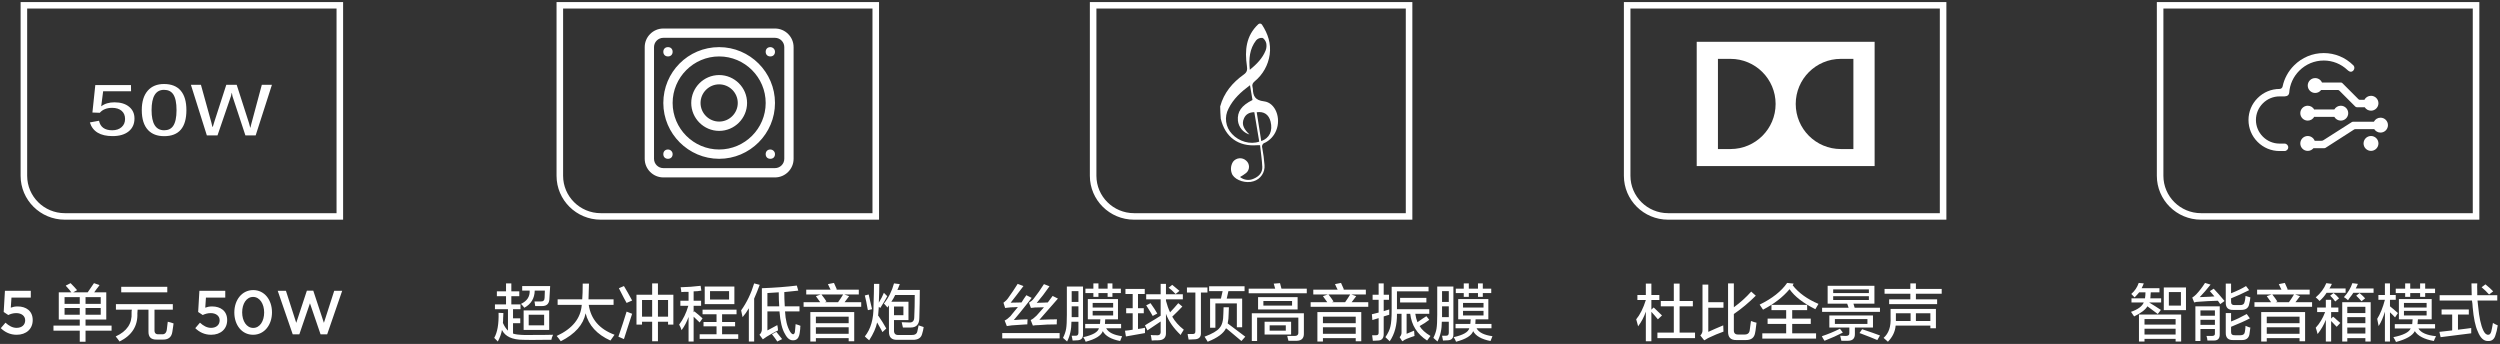 <svg 
 xmlns="http://www.w3.org/2000/svg"
 xmlns:xlink="http://www.w3.org/1999/xlink"
 width="567px" height="78px">
<rect width="100%" height="100%" fill="#333333" stroke="none"/>
<path fill-rule="evenodd"  fill="rgb(255, 255, 255)"
 d="M499.193,49.823 C493.658,49.823 489.172,45.369 489.172,39.874 L489.172,0.464 L562.313,0.464 L562.313,49.823 L499.193,49.823 ZM560.826,1.940 L490.659,1.940 L490.659,39.875 C490.659,44.546 494.487,48.347 499.193,48.347 L560.826,48.347 L560.826,1.940 ZM517.004,20.174 C517.338,20.174 517.628,19.937 517.696,19.610 C518.071,17.817 518.962,16.169 520.292,14.839 C522.098,13.033 524.489,12.036 527.027,12.036 C529.563,12.036 531.957,13.033 533.763,14.839 C533.780,14.856 533.796,14.876 533.813,14.899 C534.283,15.521 533.641,16.503 532.915,16.227 C532.662,16.129 532.429,15.902 532.412,15.885 C530.947,14.494 529.040,13.728 527.024,13.728 C524.938,13.728 522.969,14.545 521.480,16.034 C520.120,17.395 519.317,19.161 519.192,21.052 C519.165,21.477 518.793,21.828 518.364,21.828 C518.290,21.849 518.209,21.862 518.128,21.862 L516.997,21.862 C515.576,21.862 514.235,22.423 513.219,23.435 C512.203,24.448 511.646,25.793 511.646,27.214 C511.646,28.635 512.206,29.976 513.219,30.992 C514.232,32.008 515.576,32.566 516.997,32.566 L518.128,32.566 C518.594,32.566 518.972,32.944 518.972,33.410 C518.972,33.876 518.594,34.254 518.128,34.254 L516.997,34.254 C515.123,34.254 513.358,33.521 512.024,32.188 C510.690,30.854 509.958,29.088 509.958,27.214 C509.958,25.340 510.690,23.574 512.031,22.241 C513.364,20.906 515.130,20.174 517.004,20.174 ZM523.395,23.979 C524.029,23.979 524.583,24.330 524.870,24.850 C524.938,24.833 525.009,24.823 525.079,24.823 L529.428,24.823 C529.722,24.320 530.265,23.979 530.890,23.979 C531.821,23.979 532.578,24.736 532.578,25.668 C532.578,26.599 531.821,27.356 530.890,27.356 C530.265,27.356 529.718,27.015 529.428,26.511 L525.079,26.511 C525.005,26.511 524.938,26.502 524.870,26.485 C524.583,27.004 524.029,27.356 523.395,27.356 C522.463,27.356 521.707,26.599 521.707,25.668 C521.707,24.736 522.463,23.979 523.395,23.979 ZM523.395,30.847 C524.110,30.847 524.725,31.296 524.968,31.928 L526.474,31.928 C526.761,31.928 526.865,31.860 527.004,31.762 C527.010,31.755 527.017,31.752 527.024,31.749 L533.425,27.670 C533.452,27.653 533.601,27.602 533.655,27.602 L538.405,27.602 C538.685,27.062 539.252,26.690 539.904,26.690 C540.836,26.690 541.592,27.447 541.589,28.382 C541.589,29.314 540.832,30.071 539.900,30.071 C539.303,30.071 538.780,29.760 538.479,29.294 L534.154,29.294 C534.070,29.294 533.989,29.321 533.918,29.365 L527.406,33.548 C527.348,33.585 527.176,33.616 527.152,33.616 L524.691,33.616 C524.381,33.987 523.915,34.224 523.395,34.224 C522.463,34.224 521.707,33.467 521.707,32.535 C521.707,31.603 522.463,30.847 523.395,30.847 ZM537.743,30.844 C538.675,30.844 539.431,31.600 539.431,32.532 C539.431,33.464 538.675,34.220 537.743,34.220 C536.811,34.220 536.055,33.464 536.055,32.532 C536.055,31.600 536.811,30.844 537.743,30.844 ZM537.743,25.104 C537.145,25.104 536.622,24.793 536.322,24.327 L534.536,24.327 C534.472,24.327 534.242,24.232 534.195,24.185 L530.549,20.538 C530.468,20.458 530.353,20.410 530.238,20.410 L526.433,20.410 C526.126,20.819 525.636,21.085 525.083,21.085 C524.151,21.085 523.395,20.329 523.395,19.397 C523.395,18.465 524.151,17.709 525.083,17.709 C525.775,17.709 526.369,18.124 526.629,18.722 L530.954,18.722 C531.082,18.722 531.193,18.779 531.268,18.870 L534.904,22.510 C534.985,22.591 535.100,22.639 535.214,22.639 L536.244,22.639 C536.524,22.098 537.092,21.727 537.743,21.727 C538.675,21.727 539.431,22.483 539.431,23.415 C539.431,24.347 538.675,25.104 537.743,25.104 Z"/>
<path fill-rule="evenodd"  fill="rgb(255, 255, 255)"
 d="M562.061,69.633 C562.280,72.003 562.663,73.771 563.210,74.938 C563.538,75.631 563.921,75.958 564.358,75.922 C564.649,75.922 564.868,75.686 565.014,75.211 C565.124,74.774 565.251,74.118 565.397,73.243 C565.761,73.461 566.126,73.644 566.491,73.790 C566.345,74.738 566.181,75.449 565.999,75.922 C565.743,76.907 565.178,77.380 564.303,77.344 C563.319,77.380 562.535,76.651 561.952,75.157 C561.405,73.990 561.022,72.168 560.803,69.688 C560.803,69.506 560.785,69.250 560.749,68.922 C560.712,68.558 560.675,68.303 560.639,68.157 L553.311,68.157 L553.311,66.954 L560.585,66.954 C560.548,66.042 560.530,65.149 560.530,64.274 L561.842,64.274 C561.806,64.675 561.806,65.277 561.842,66.078 C561.842,66.480 561.842,66.771 561.842,66.954 L566.382,66.954 L566.382,68.157 L561.897,68.157 C561.970,68.704 562.024,69.196 562.061,69.633 ZM562.827,65.149 L563.702,64.493 C564.468,65.113 565.050,65.641 565.452,66.078 L564.522,66.790 C564.011,66.207 563.446,65.660 562.827,65.149 ZM556.155,71.329 L553.749,71.329 L553.749,70.180 L559.928,70.180 L559.928,71.329 L557.468,71.329 L557.468,74.774 C557.868,74.738 558.470,74.665 559.272,74.555 C559.819,74.482 560.220,74.428 560.475,74.391 C560.475,74.719 560.475,75.121 560.475,75.594 C558.178,75.886 555.863,76.177 553.530,76.469 L553.257,75.266 C553.803,75.193 554.769,75.084 556.155,74.938 L556.155,71.329 ZM552.491,76.250 C552.272,76.651 552.108,77.016 551.999,77.344 C549.811,76.943 548.370,76.196 547.678,75.102 C547.167,76.122 545.746,76.943 543.413,77.563 C543.230,77.161 543.030,76.797 542.811,76.469 C545.035,76.032 546.347,75.375 546.749,74.500 L543.139,74.500 L543.139,73.516 L547.077,73.516 C547.113,73.407 547.132,73.224 547.132,72.969 C547.167,72.750 547.186,72.569 547.186,72.422 L544.069,72.422 L544.069,67.829 L551.507,67.829 L551.507,72.422 L548.389,72.422 C548.389,72.532 548.370,72.715 548.335,72.969 C548.335,73.224 548.316,73.407 548.280,73.516 L552.272,73.516 L552.272,74.500 L548.499,74.500 C549.046,75.449 550.376,76.032 552.491,76.250 ZM550.358,68.704 L545.217,68.704 L545.217,69.743 L550.358,69.743 L550.358,68.704 ZM550.358,71.547 L550.358,70.508 L545.217,70.508 L545.217,71.547 L550.358,71.547 ZM550.030,67.337 L548.882,67.337 L548.882,66.461 L546.639,66.461 L546.639,67.337 L545.491,67.337 L545.491,66.461 L543.358,66.461 L543.358,65.477 L545.491,65.477 L545.491,64.274 L546.639,64.274 L546.639,65.477 L548.882,65.477 L548.882,64.274 L550.030,64.274 L550.030,65.477 L552.272,65.477 L552.272,66.461 L550.030,66.461 L550.030,67.337 ZM543.358,67.992 L542.046,67.992 L542.046,69.469 C542.519,69.834 543.121,70.344 543.850,71.001 L543.194,71.985 C542.829,71.584 542.446,71.201 542.046,70.836 L542.046,77.454 L540.897,77.454 L540.897,70.672 C540.532,71.949 540.058,73.043 539.475,73.953 L539.147,72.313 C539.839,71.219 540.423,69.779 540.897,67.992 L539.421,67.992 L539.421,66.899 L540.897,66.899 L540.897,64.274 L542.046,64.274 L542.046,66.899 L543.358,66.899 L543.358,67.992 ZM532.858,67.610 C532.712,67.829 532.603,67.992 532.530,68.102 C532.421,68.029 532.274,67.902 532.092,67.719 C531.874,67.574 531.710,67.464 531.600,67.391 C532.511,66.407 533.149,65.350 533.514,64.219 L534.772,64.383 C534.626,64.748 534.462,65.094 534.280,65.422 L538.327,65.422 L538.327,66.407 L533.733,66.407 C533.587,66.662 533.296,67.063 532.858,67.610 ZM526.077,68.266 C525.821,67.975 525.530,67.701 525.202,67.446 C526.296,66.535 527.097,65.459 527.608,64.219 L528.866,64.383 C528.720,64.748 528.538,65.094 528.319,65.422 L531.983,65.422 L531.983,66.407 L527.663,66.407 C527.261,67.063 526.733,67.683 526.077,68.266 ZM511.311,68.539 L515.085,68.539 C514.757,68.066 514.428,67.610 514.100,67.172 L515.194,66.790 L511.913,66.790 L511.913,65.696 L517.436,65.696 C517.363,65.586 517.272,65.404 517.163,65.149 C517.017,64.821 516.907,64.584 516.835,64.438 L518.202,64.165 C518.238,64.274 518.311,64.438 518.421,64.657 C518.603,65.058 518.749,65.387 518.858,65.641 L518.639,65.696 L523.835,65.696 L523.835,66.790 L520.553,66.790 L521.647,67.172 C521.319,67.610 520.972,68.066 520.608,68.539 L524.381,68.539 L524.381,69.579 L511.311,69.579 L511.311,68.539 ZM516.124,68.539 L519.132,68.539 C519.569,67.920 519.952,67.337 520.280,66.790 L515.358,66.790 C515.796,67.337 516.178,67.865 516.506,68.375 L516.124,68.539 ZM510.163,75.868 C509.980,76.742 509.378,77.161 508.358,77.125 L506.499,77.125 C505.331,77.161 504.767,76.596 504.803,75.430 L504.803,71.001 L506.007,71.001 L506.007,72.915 C507.136,72.477 508.321,71.912 509.561,71.219 L510.272,72.203 C509.324,72.715 507.902,73.352 506.007,74.118 L506.007,75.211 C505.970,75.794 506.261,76.068 506.882,76.032 L508.139,76.032 C508.722,76.032 509.050,75.794 509.124,75.321 C509.196,74.993 509.251,74.519 509.288,73.899 C509.470,73.972 509.743,74.082 510.108,74.227 C510.253,74.264 510.345,74.282 510.381,74.282 C510.345,74.610 510.290,75.012 510.217,75.485 C510.181,75.667 510.163,75.794 510.163,75.868 ZM506.882,69.196 L508.085,69.196 C508.667,69.196 508.995,68.959 509.069,68.485 C509.178,68.157 509.251,67.701 509.288,67.117 C509.433,67.154 509.616,67.209 509.835,67.282 C510.089,67.355 510.272,67.410 510.381,67.446 C510.345,67.920 510.253,68.430 510.108,68.977 C509.962,69.852 509.360,70.289 508.303,70.289 L506.499,70.289 C505.331,70.326 504.767,69.761 504.803,68.594 L504.803,64.328 L506.007,64.328 L506.007,66.516 C507.392,65.969 508.522,65.422 509.397,64.875 L510.108,65.805 C508.577,66.571 507.210,67.191 506.007,67.664 L506.007,68.375 C505.970,68.959 506.261,69.232 506.882,69.196 ZM503.217,68.485 C503.108,68.375 503.035,68.285 502.999,68.211 C501.467,68.248 500.046,68.321 498.733,68.430 C498.331,68.430 497.967,68.485 497.639,68.594 L497.202,67.500 C497.530,67.282 497.821,67.045 498.077,66.790 C498.806,66.024 499.480,65.149 500.100,64.165 L501.358,64.547 C500.556,65.568 499.735,66.516 498.897,67.391 C499.407,67.355 500.282,67.318 501.522,67.282 C501.303,67.282 501.540,67.264 502.233,67.227 L501.194,66.024 L502.069,65.477 C502.798,66.243 503.618,67.172 504.530,68.266 L503.546,68.977 C503.472,68.867 503.363,68.704 503.217,68.485 ZM490.749,65.203 L495.780,65.203 L495.780,70.344 L490.749,70.344 L490.749,65.203 ZM491.897,69.305 L494.632,69.305 L494.632,66.243 L491.897,66.243 L491.897,69.305 ZM490.092,70.289 L489.382,71.219 C489.235,71.110 489.017,70.946 488.725,70.727 C487.996,70.180 487.431,69.761 487.030,69.469 C486.592,70.235 485.589,71.001 484.022,71.766 C483.803,71.438 483.566,71.092 483.311,70.727 C484.878,70.180 485.845,69.469 486.210,68.594 L483.421,68.594 L483.421,67.664 L486.483,67.664 C486.556,67.227 486.592,66.771 486.592,66.297 L485.171,66.297 C484.878,66.662 484.532,67.045 484.131,67.446 C484.058,67.373 483.931,67.246 483.749,67.063 C483.603,66.881 483.475,66.754 483.366,66.680 C484.167,65.988 484.733,65.149 485.061,64.165 L486.210,64.274 C486.063,64.675 485.899,65.040 485.717,65.368 L489.764,65.368 L489.764,66.297 L487.796,66.297 C487.796,66.480 487.777,66.699 487.741,66.954 C487.741,67.282 487.722,67.519 487.686,67.664 L490.147,67.664 L490.147,68.594 L487.413,68.594 C488.324,69.141 489.217,69.707 490.092,70.289 ZM494.686,77.454 L493.428,77.454 L493.428,76.852 L486.374,76.852 L486.374,77.454 L485.116,77.454 L485.116,71.329 L494.686,71.329 L494.686,77.454 ZM493.428,72.368 L486.374,72.368 L486.374,73.625 L493.428,73.625 L493.428,72.368 ZM493.428,74.555 L486.374,74.555 L486.374,75.868 L493.428,75.868 L493.428,74.555 ZM503.436,75.758 C503.472,76.742 503.035,77.235 502.124,77.235 C501.686,77.235 501.194,77.235 500.647,77.235 C500.610,76.833 500.538,76.487 500.428,76.196 C500.866,76.196 501.267,76.196 501.632,76.196 C502.142,76.196 502.378,76.013 502.342,75.649 L502.342,74.610 L499.061,74.610 L499.061,77.344 L497.913,77.344 L497.913,69.469 L503.436,69.469 L503.436,75.758 ZM502.342,70.399 L499.061,70.399 L499.061,71.602 L502.342,71.602 L502.342,70.399 ZM502.342,72.532 L499.061,72.532 L499.061,73.680 L502.342,73.680 L502.342,72.532 ZM522.796,77.399 L521.538,77.399 L521.538,76.688 L514.100,76.688 L514.100,77.454 L512.842,77.454 L512.842,70.782 L522.796,70.782 L522.796,77.399 ZM521.538,71.821 L514.100,71.821 L514.100,73.297 L521.538,73.297 L521.538,71.821 ZM521.538,74.227 L514.100,74.227 L514.100,75.703 L521.538,75.703 L521.538,74.227 ZM528.483,67.063 L529.249,66.461 C529.686,66.790 530.105,67.191 530.506,67.664 L529.631,68.375 C529.267,67.865 528.884,67.428 528.483,67.063 ZM525.530,70.782 L525.530,69.743 L527.499,69.743 L527.499,67.992 L528.702,67.992 L528.702,69.743 L530.342,69.743 L530.342,70.782 L528.702,70.782 L528.702,72.258 L529.139,71.821 C529.358,71.967 529.631,72.203 529.960,72.532 C530.324,72.824 530.597,73.061 530.780,73.243 L529.960,74.118 C529.667,73.790 529.249,73.352 528.702,72.805 L528.702,77.454 L527.499,77.454 L527.499,72.532 C527.061,73.662 526.441,74.738 525.639,75.758 C525.639,75.722 525.621,75.667 525.585,75.594 C525.439,75.012 525.311,74.592 525.202,74.336 C526.113,73.352 526.824,72.168 527.335,70.782 L525.530,70.782 ZM534.389,67.063 L535.155,66.461 L535.210,66.516 C535.720,66.954 536.120,67.337 536.413,67.664 L535.592,68.321 C535.446,68.176 535.245,67.957 534.991,67.664 C534.735,67.410 534.535,67.209 534.389,67.063 ZM537.671,77.454 L536.467,77.454 L536.467,76.688 L532.366,76.688 L532.366,77.454 L531.218,77.454 L531.218,68.539 L537.671,68.539 L537.671,77.454 ZM536.467,69.579 L532.366,69.579 L532.366,71.001 L536.467,71.001 L536.467,69.579 ZM536.467,71.930 L532.366,71.930 L532.366,73.297 L536.467,73.297 L536.467,71.930 ZM536.467,74.282 L532.366,74.282 L532.366,75.649 L536.467,75.649 L536.467,74.282 Z"/>
<path fill-rule="evenodd"  fill="rgb(255, 255, 255)"
 d="M378.319,49.823 C372.785,49.823 368.298,45.369 368.298,39.874 L368.298,0.464 L441.439,0.464 L441.439,49.823 L378.319,49.823 ZM439.953,1.940 L369.785,1.940 L369.785,39.875 C369.785,44.546 373.613,48.347 378.319,48.347 L439.953,48.347 L439.953,1.940 ZM425.165,37.671 L384.814,37.671 L384.814,9.482 L425.165,9.482 L425.165,37.671 ZM392.484,13.351 L389.629,13.351 L389.629,33.803 L392.484,33.803 C398.130,33.803 402.708,29.224 402.708,23.576 C402.708,17.929 398.130,13.351 392.484,13.351 ZM420.349,13.351 L417.495,13.351 C411.848,13.351 407.270,17.929 407.270,23.576 C407.270,29.224 411.848,33.803 417.495,33.803 L420.349,33.803 L420.349,13.351 Z"/>
<path fill-rule="evenodd"  fill="rgb(255, 255, 255)"
 d="M434.526,66.625 L434.526,67.883 L439.339,67.883 L439.339,68.977 L428.456,68.977 L428.456,67.883 L433.268,67.883 L433.268,66.625 L427.417,66.625 L427.417,65.532 L433.268,65.532 L433.268,64.274 L434.526,64.274 L434.526,65.532 L440.378,65.532 L440.378,66.625 L434.526,66.625 ZM428.784,71.985 L428.784,70.071 L439.065,70.071 L439.065,74.446 L437.807,74.446 L437.807,73.844 L429.932,73.844 C429.823,75.193 429.239,76.415 428.182,77.508 C428.073,77.435 427.909,77.289 427.690,77.071 C427.471,76.888 427.307,76.742 427.198,76.633 C428.364,75.613 428.893,74.063 428.784,71.985 ZM434.526,72.805 L437.807,72.805 L437.807,71.055 L434.526,71.055 L434.526,72.805 ZM429.987,71.985 C429.987,72.313 429.987,72.586 429.987,72.805 L433.323,72.805 L433.323,71.055 L429.987,71.055 L429.987,71.985 ZM422.057,75.649 C421.911,75.613 421.802,75.576 421.729,75.540 L422.331,74.665 C422.914,74.847 423.716,75.121 424.737,75.485 C425.429,75.740 425.976,75.940 426.378,76.086 L425.776,77.125 C424.937,76.761 423.698,76.268 422.057,75.649 ZM413.253,69.797 L419.268,69.797 C419.159,69.506 419.049,69.196 418.940,68.867 L414.510,68.867 L414.510,64.821 L425.120,64.821 L425.120,68.867 L420.362,68.867 C420.471,69.160 420.562,69.469 420.635,69.797 L426.378,69.797 L426.378,70.727 L413.253,70.727 L413.253,69.797 ZM423.862,65.641 L415.768,65.641 L415.768,66.461 L423.862,66.461 L423.862,65.641 ZM423.862,68.047 L423.862,67.172 L415.768,67.172 L415.768,68.047 L423.862,68.047 ZM417.956,75.430 C416.753,76.049 415.367,76.669 413.799,77.289 C413.726,77.143 413.599,76.943 413.417,76.688 C413.343,76.505 413.271,76.360 413.198,76.250 C414.546,75.813 415.914,75.248 417.299,74.555 L417.956,75.430 ZM411.721,70.126 C408.950,68.740 406.999,67.227 405.870,65.586 C404.374,67.373 402.370,68.922 399.854,70.235 C399.562,69.761 399.307,69.379 399.089,69.086 C401.932,67.701 404.010,66.061 405.323,64.165 L406.799,64.328 L406.581,64.711 C407.966,66.461 409.917,67.865 412.432,68.922 L411.721,70.126 ZM394.276,75.868 L395.698,75.868 C396.390,75.868 396.773,75.521 396.846,74.828 C396.882,74.574 396.937,74.154 397.010,73.571 C397.046,73.243 397.083,72.988 397.120,72.805 C397.593,72.988 398.013,73.115 398.378,73.188 C398.341,73.625 398.268,74.209 398.159,74.938 C398.122,75.193 398.085,75.394 398.049,75.540 C397.867,76.596 397.175,77.125 395.971,77.125 L393.839,77.125 C392.526,77.161 391.888,76.505 391.924,75.157 L391.924,64.274 L393.237,64.274 L393.237,69.688 C394.695,68.631 396.007,67.446 397.175,66.133 L398.214,67.063 C396.646,68.631 394.987,70.016 393.237,71.219 L393.237,74.828 C393.200,75.558 393.546,75.903 394.276,75.868 ZM390.831,73.790 C390.831,74.300 390.849,74.774 390.885,75.211 C389.755,75.613 388.661,76.068 387.604,76.579 C387.421,76.651 387.167,76.797 386.839,77.016 C386.692,77.089 386.583,77.143 386.510,77.180 L385.635,76.086 C385.999,75.722 386.163,75.285 386.128,74.774 L386.128,64.547 L387.440,64.547 L387.440,68.539 L390.885,68.539 L390.885,69.797 L387.440,69.797 L387.440,75.266 C388.388,74.828 389.518,74.336 390.831,73.790 ZM375.901,75.430 L379.620,75.430 L379.620,69.469 L376.667,69.469 L376.667,68.266 L379.620,68.266 L379.620,64.328 L380.932,64.328 L380.932,68.266 L383.940,68.266 L383.940,69.469 L380.932,69.469 L380.932,75.430 L384.432,75.430 L384.432,76.688 L375.901,76.688 L375.901,75.430 ZM374.534,70.235 L375.026,69.743 C375.062,69.779 375.117,69.816 375.190,69.852 C375.919,70.545 376.503,71.110 376.940,71.547 L376.010,72.422 C375.536,71.840 375.044,71.274 374.534,70.727 L374.534,77.399 L373.276,77.399 L373.276,70.672 C372.874,71.876 372.292,72.988 371.526,74.008 C371.489,73.863 371.417,73.590 371.307,73.188 C371.198,72.824 371.124,72.569 371.089,72.422 C371.964,71.365 372.692,69.907 373.276,68.047 L371.362,68.047 L371.362,66.899 L373.276,66.899 L373.276,64.328 L374.534,64.328 L374.534,66.899 L376.339,66.899 L376.339,68.047 L374.534,68.047 L374.534,70.235 ZM405.104,73.461 L400.893,73.461 L400.893,72.258 L405.104,72.258 L405.104,70.344 L401.768,70.344 L401.768,69.141 L409.862,69.141 L409.862,70.344 L406.471,70.344 L406.471,72.258 L410.682,72.258 L410.682,73.461 L406.471,73.461 L406.471,75.594 L411.885,75.594 L411.885,76.797 L399.690,76.797 L399.690,75.594 L405.104,75.594 L405.104,73.461 ZM419.432,75.485 L419.432,74.282 L414.893,74.282 L414.893,71.547 L424.792,71.547 L424.792,74.282 L420.690,74.282 L420.690,75.649 C420.726,76.742 420.198,77.289 419.104,77.289 C418.739,77.289 418.247,77.289 417.628,77.289 L417.354,76.141 C417.755,76.177 418.174,76.196 418.612,76.196 C419.195,76.196 419.468,75.958 419.432,75.485 ZM423.534,73.461 L423.534,72.368 L416.151,72.368 L416.151,73.461 L423.534,73.461 Z"/>
<path fill-rule="evenodd"  fill="rgb(255, 255, 255)"
 d="M257.201,49.823 C251.666,49.823 247.180,45.369 247.180,39.874 L247.180,0.464 L320.321,0.464 L320.321,49.823 L257.201,49.823 ZM318.834,1.940 L248.667,1.940 L248.667,39.875 C248.667,44.546 252.495,48.347 257.201,48.347 L318.834,48.347 L318.834,1.940 ZM282.798,14.955 C282.282,11.443 282.587,8.116 285.380,5.493 C285.499,5.380 285.663,5.327 285.826,5.347 C285.989,5.367 286.135,5.458 286.224,5.597 C287.575,7.680 288.307,9.890 287.966,12.387 C287.631,14.757 286.420,16.917 284.572,18.439 C284.123,18.825 283.916,19.185 284.073,19.746 C284.113,19.868 284.137,19.995 284.145,20.123 C284.190,21.793 284.657,22.746 286.686,22.984 C289.286,23.289 290.593,26.832 289.439,29.598 C288.958,30.803 288.052,31.791 286.893,32.373 C286.650,32.439 286.447,32.602 286.331,32.825 C286.215,33.048 286.197,33.309 286.282,33.545 C286.526,34.834 286.696,36.135 286.794,37.443 C286.938,39.103 285.895,40.636 284.298,41.111 C282.628,41.646 280.369,40.972 279.534,39.684 C279.024,38.735 279.071,37.584 279.655,36.680 C280.001,36.228 280.522,35.943 281.089,35.896 C281.656,35.849 282.216,36.044 282.632,36.432 C283.042,36.780 283.278,37.291 283.278,37.829 C283.278,38.367 283.042,38.877 282.632,39.225 C282.193,39.571 281.726,39.879 281.236,40.146 C282.104,40.853 283.299,41.004 284.316,40.536 C285.488,40.047 286.350,39.190 286.287,37.842 C286.211,36.221 285.959,34.609 285.780,32.934 L285.124,32.934 C280.863,33.293 277.850,31.093 276.867,26.913 C276.867,26.863 276.813,26.253 276.782,25.565 C276.755,25.054 276.737,24.506 276.737,24.142 C277.577,21.026 279.543,18.722 282.098,16.895 C282.861,16.351 282.924,15.803 282.798,14.955 ZM287.046,11.443 C287.251,10.911 287.297,10.331 287.180,9.773 C287.068,9.324 286.673,8.691 286.282,8.592 C285.756,8.546 285.240,8.752 284.890,9.149 C283.395,11.075 283.207,13.316 283.458,15.831 L283.454,15.835 C285.052,14.528 286.336,13.212 287.046,11.443 ZM286.053,32.000 C287.939,31.332 288.689,29.674 288.168,27.582 C287.773,25.983 286.673,25.215 285.025,25.458 L286.053,32.000 ZM279.431,30.393 C280.975,32.090 283.602,32.845 285.595,32.117 L284.477,25.440 C283.350,25.471 282.565,25.889 282.143,26.827 C281.456,28.327 282.264,29.427 283.382,30.505 C281.957,30.085 280.924,28.852 280.760,27.375 C280.580,25.332 281.550,23.940 284.064,22.683 L283.503,19.324 C281.451,20.842 279.709,22.436 278.641,24.614 C277.617,26.506 277.937,28.844 279.431,30.393 Z"/>
<path fill-rule="evenodd"  fill="rgb(255, 255, 255)"
 d="M338.487,76.250 C338.304,76.651 338.159,77.016 338.049,77.344 C336.007,76.943 334.695,76.196 334.112,75.102 C333.747,76.122 332.453,76.924 330.229,77.508 C330.120,77.180 329.937,76.833 329.682,76.469 C331.833,75.995 333.018,75.321 333.237,74.446 L330.120,74.446 L330.120,73.461 L333.456,73.461 C333.492,73.352 333.510,73.188 333.510,72.969 C333.546,72.715 333.565,72.532 333.565,72.422 L330.721,72.422 L330.721,67.829 L337.557,67.829 L337.557,72.422 L334.659,72.422 C334.659,72.787 334.640,73.133 334.604,73.461 L338.268,73.461 L338.268,74.446 L334.878,74.446 C335.388,75.394 336.591,75.995 338.487,76.250 ZM336.464,68.704 L331.815,68.704 L331.815,69.743 L336.464,69.743 L336.464,68.704 ZM336.464,71.547 L336.464,70.508 L331.815,70.508 L331.815,71.547 L336.464,71.547 ZM336.300,67.337 L335.206,67.337 L335.206,66.461 L333.128,66.461 L333.128,67.337 L331.979,67.337 L331.979,66.461 L330.175,66.461 L330.175,65.477 L331.979,65.477 L331.979,64.274 L333.128,64.274 L333.128,65.477 L335.206,65.477 L335.206,64.274 L336.300,64.274 L336.300,65.477 L338.214,65.477 L338.214,66.461 L336.300,66.461 L336.300,67.337 ZM328.370,77.180 C328.042,77.216 327.677,77.235 327.276,77.235 C327.239,77.089 327.185,76.815 327.112,76.415 C327.075,76.305 327.057,76.214 327.057,76.141 C327.312,76.141 327.604,76.141 327.932,76.141 C328.370,76.177 328.588,75.940 328.588,75.430 L328.588,72.969 L327.003,72.969 C327.003,74.683 326.674,76.177 326.018,77.454 C325.581,77.089 325.271,76.815 325.089,76.633 C325.453,75.903 325.690,75.211 325.799,74.555 C325.909,73.899 325.964,72.842 325.964,71.383 L325.964,64.985 L329.628,64.985 L329.628,75.758 C329.664,76.669 329.245,77.143 328.370,77.180 ZM328.588,66.024 L327.057,66.024 L327.057,68.485 L328.588,68.485 L328.588,66.024 ZM328.588,69.469 L327.057,69.469 L327.057,71.602 L327.057,71.930 L328.588,71.930 L328.588,69.469 ZM323.503,67.555 L323.503,68.594 L317.542,68.594 L317.542,67.555 L323.503,67.555 ZM323.667,77.235 C321.406,75.776 320.130,73.754 319.839,71.164 L319.018,71.164 L319.018,75.703 C319.528,75.485 320.093,75.248 320.714,74.993 C320.714,75.139 320.732,75.339 320.768,75.594 C320.768,75.886 320.786,76.086 320.823,76.196 C320.349,76.341 319.747,76.560 319.018,76.852 C318.909,76.888 318.835,76.924 318.799,76.962 C318.653,76.997 318.471,77.107 318.253,77.289 C318.143,77.325 318.070,77.362 318.034,77.399 L317.432,76.469 C317.760,76.141 317.906,75.740 317.870,75.266 L317.870,71.164 L316.831,71.164 C316.867,73.680 316.320,75.758 315.190,77.399 C314.753,76.962 314.424,76.651 314.206,76.469 C314.825,75.558 315.208,74.738 315.354,74.008 C315.536,73.279 315.628,72.039 315.628,70.289 L315.628,65.040 L323.995,65.040 L323.995,66.078 L316.831,66.078 L316.831,70.126 L324.159,70.126 L324.159,71.164 L320.987,71.164 C321.096,71.894 321.260,72.532 321.479,73.078 C321.734,72.897 322.099,72.641 322.573,72.313 C323.010,72.022 323.320,71.821 323.503,71.711 L324.159,72.532 C323.503,73.043 322.773,73.516 321.971,73.953 C322.445,74.756 323.265,75.504 324.432,76.196 C324.140,76.560 323.885,76.907 323.667,77.235 ZM313.823,75.649 C313.859,76.706 313.403,77.235 312.456,77.235 C312.128,77.271 311.763,77.289 311.362,77.289 C311.362,77.180 311.343,77.034 311.307,76.852 C311.271,76.524 311.234,76.250 311.198,76.032 C311.489,76.032 311.763,76.032 312.018,76.032 C312.492,76.068 312.710,75.849 312.674,75.375 L312.674,72.149 L311.253,72.586 L311.143,71.274 C311.288,71.238 311.507,71.183 311.799,71.110 C312.163,71.001 312.456,70.928 312.674,70.891 L312.674,67.992 L311.307,67.992 L311.307,66.844 L312.674,66.844 L312.674,64.274 L313.823,64.274 L313.823,66.844 L315.026,66.844 L315.026,67.992 L313.823,67.992 L313.823,70.563 L315.081,70.180 C315.081,70.582 315.081,70.982 315.081,71.383 L313.823,71.766 L313.823,75.649 ZM297.253,68.539 L301.026,68.539 C300.698,68.066 300.370,67.610 300.042,67.172 L301.135,66.790 L297.854,66.790 L297.854,65.696 L303.378,65.696 C303.304,65.586 303.214,65.404 303.104,65.149 C302.958,64.821 302.849,64.584 302.776,64.438 L304.143,64.165 C304.179,64.274 304.253,64.438 304.362,64.657 C304.544,65.058 304.690,65.387 304.800,65.641 L304.581,65.696 L309.776,65.696 L309.776,66.790 L306.495,66.790 L307.589,67.172 C307.260,67.610 306.913,68.066 306.549,68.539 L310.323,68.539 L310.323,69.579 L297.253,69.579 L297.253,68.539 ZM302.065,68.539 L305.073,68.539 C305.510,67.920 305.893,67.337 306.221,66.790 L301.299,66.790 C301.737,67.337 302.120,67.865 302.448,68.375 L302.065,68.539 ZM283.198,65.477 L289.214,65.477 L288.885,64.328 L290.307,64.219 L290.635,65.477 L296.378,65.477 L296.378,66.516 L283.198,66.516 L283.198,65.477 ZM278.495,74.774 C278.312,74.629 278.167,74.519 278.057,74.446 C277.510,75.613 276.124,76.633 273.901,77.508 C273.864,77.435 273.755,77.253 273.573,76.962 C273.390,76.669 273.263,76.469 273.190,76.360 C274.940,75.703 276.070,75.047 276.581,74.391 C277.164,73.771 277.456,72.696 277.456,71.164 L277.510,69.688 L278.714,69.688 L278.659,71.110 C278.659,71.949 278.585,72.696 278.440,73.352 C279.971,74.482 281.302,75.485 282.432,76.360 L281.557,77.344 C280.974,76.833 279.953,75.977 278.495,74.774 ZM278.221,67.719 L281.721,67.719 L281.721,74.227 L280.518,74.227 L280.518,68.813 L275.651,68.813 L275.651,74.336 L274.448,74.336 L274.448,67.719 L276.909,67.719 L277.292,66.024 L274.229,66.024 L274.229,64.930 L282.268,64.930 L282.268,66.024 L278.604,66.024 L278.221,67.719 ZM272.370,75.375 C272.442,76.432 271.932,76.962 270.839,76.962 C270.437,76.997 270.018,77.016 269.581,77.016 C269.544,76.870 269.489,76.596 269.417,76.196 C269.380,75.977 269.362,75.831 269.362,75.758 C269.763,75.758 270.109,75.758 270.401,75.758 C270.911,75.794 271.148,75.558 271.112,75.047 L271.112,66.352 L269.198,66.352 L269.198,65.203 L273.846,65.203 L273.846,66.352 L272.370,66.352 L272.370,75.375 ZM261.432,71.656 C261.177,71.183 260.757,70.490 260.174,69.579 C260.065,69.433 259.992,69.324 259.956,69.250 L260.940,68.758 C261.596,69.670 262.106,70.454 262.471,71.110 L261.432,71.656 ZM268.214,75.211 C267.995,75.540 267.849,75.794 267.776,75.977 C266.135,74.410 265.023,72.805 264.440,71.164 L264.440,75.375 C264.513,76.579 263.911,77.180 262.635,77.180 C262.526,77.180 262.325,77.180 262.034,77.180 C261.669,77.216 261.396,77.235 261.214,77.235 C261.177,77.089 261.140,76.852 261.104,76.524 C261.031,76.268 260.995,76.086 260.995,75.977 C261.214,76.013 261.651,76.032 262.307,76.032 C262.999,76.104 263.310,75.776 263.237,75.047 L263.237,72.915 L260.229,74.938 L259.682,73.790 C259.828,73.717 260.028,73.590 260.284,73.407 C261.596,72.641 262.581,72.039 263.237,71.602 L263.237,67.883 L259.956,67.883 L259.956,66.735 L263.237,66.735 L263.237,64.383 L264.440,64.383 L264.440,66.735 L268.268,66.735 L268.268,67.883 L264.440,67.883 L264.440,68.211 C264.695,69.196 265.005,70.071 265.370,70.836 C266.062,70.107 266.682,69.414 267.229,68.758 L268.159,69.524 C267.466,70.253 266.700,71.019 265.862,71.821 C266.482,72.915 267.357,73.899 268.487,74.774 C268.414,74.883 268.323,75.029 268.214,75.211 ZM265.042,65.258 L265.862,64.602 C266.409,65.076 266.956,65.532 267.503,65.969 L266.628,66.680 C266.007,66.024 265.479,65.550 265.042,65.258 ZM258.096,69.907 L259.409,69.907 L259.409,71.055 L258.096,71.055 L258.096,74.610 C258.278,74.574 258.534,74.537 258.862,74.500 C259.226,74.428 259.499,74.373 259.682,74.336 C259.682,74.701 259.682,75.102 259.682,75.540 C258.479,75.758 257.039,76.013 255.362,76.305 L255.143,74.993 C255.179,74.993 255.234,74.993 255.307,74.993 C255.745,74.957 256.273,74.883 256.893,74.774 L256.893,71.055 L255.417,71.055 L255.417,69.907 L256.893,69.907 L256.893,66.680 L255.253,66.680 L255.253,65.532 L259.628,65.532 L259.628,66.680 L258.096,66.680 L258.096,69.907 ZM254.049,77.344 C252.007,76.943 250.695,76.196 250.112,75.102 C249.747,76.122 248.453,76.924 246.229,77.508 C246.120,77.180 245.937,76.833 245.682,76.469 C247.833,75.995 249.018,75.321 249.237,74.446 L246.120,74.446 L246.120,73.461 L249.456,73.461 C249.492,73.352 249.510,73.188 249.510,72.969 C249.546,72.715 249.565,72.532 249.565,72.422 L246.721,72.422 L246.721,67.829 L253.557,67.829 L253.557,72.422 L250.659,72.422 C250.659,72.787 250.640,73.133 250.604,73.461 L254.268,73.461 L254.268,74.446 L250.878,74.446 C251.388,75.394 252.591,75.995 254.487,76.250 C254.304,76.651 254.159,77.016 254.049,77.344 ZM252.464,68.704 L247.815,68.704 L247.815,69.743 L252.464,69.743 L252.464,68.704 ZM252.464,71.547 L252.464,70.508 L247.815,70.508 L247.815,71.547 L252.464,71.547 ZM252.300,67.337 L251.206,67.337 L251.206,66.461 L249.128,66.461 L249.128,67.337 L247.979,67.337 L247.979,66.461 L246.174,66.461 L246.174,65.477 L247.979,65.477 L247.979,64.274 L249.128,64.274 L249.128,65.477 L251.206,65.477 L251.206,64.274 L252.300,64.274 L252.300,65.477 L254.214,65.477 L254.214,66.461 L252.300,66.461 L252.300,67.337 ZM244.370,77.180 C244.042,77.216 243.677,77.235 243.276,77.235 C243.239,77.089 243.185,76.815 243.112,76.415 C243.075,76.305 243.057,76.214 243.057,76.141 C243.312,76.141 243.604,76.141 243.932,76.141 C244.370,76.177 244.589,75.940 244.589,75.430 L244.589,72.969 L243.003,72.969 C243.003,74.683 242.674,76.177 242.018,77.454 C241.581,77.089 241.271,76.815 241.089,76.633 C241.453,75.903 241.690,75.211 241.799,74.555 C241.909,73.899 241.964,72.842 241.964,71.383 L241.964,64.985 L245.628,64.985 L245.628,75.758 C245.663,76.669 245.245,77.143 244.370,77.180 ZM244.589,66.024 L243.057,66.024 L243.057,68.485 L244.589,68.485 L244.589,66.024 ZM244.589,69.469 L243.057,69.469 L243.057,71.602 L243.057,71.930 L244.589,71.930 L244.589,69.469 ZM227.307,75.540 L240.323,75.540 L240.323,76.742 L227.307,76.742 L227.307,75.540 ZM239.721,72.422 C239.685,72.678 239.667,73.061 239.667,73.571 C238.135,73.571 236.768,73.625 235.565,73.735 C235.091,73.735 234.653,73.771 234.253,73.844 L233.760,72.586 C234.161,72.404 234.599,72.076 235.073,71.602 C235.255,71.383 235.546,71.055 235.948,70.618 C236.312,70.217 236.585,69.907 236.768,69.688 L234.635,69.743 C234.526,69.743 234.398,69.761 234.253,69.797 C234.070,69.797 233.924,69.816 233.815,69.852 L233.378,68.649 C233.815,68.394 234.161,68.102 234.417,67.774 C235.255,66.717 236.039,65.605 236.768,64.438 L238.026,64.930 C237.042,66.352 236.075,67.610 235.128,68.704 C235.382,68.668 235.802,68.649 236.385,68.649 C236.932,68.613 237.351,68.594 237.643,68.594 C238.044,68.084 238.409,67.592 238.737,67.117 L239.940,67.719 C238.554,69.324 237.151,70.928 235.729,72.532 C237.370,72.459 238.700,72.422 239.721,72.422 ZM229.932,72.586 C230.260,72.550 230.807,72.514 231.573,72.477 C232.265,72.441 232.757,72.422 233.049,72.422 C233.013,72.715 232.995,73.097 232.995,73.571 C232.958,73.571 232.885,73.571 232.776,73.571 C231.499,73.644 230.406,73.717 229.495,73.790 C228.911,73.863 228.528,73.918 228.346,73.953 L227.854,72.696 C228.255,72.514 228.692,72.186 229.167,71.711 C229.276,71.602 229.421,71.420 229.604,71.164 C229.823,70.910 230.242,70.399 230.862,69.633 C230.643,69.633 230.315,69.652 229.878,69.688 C229.403,69.688 229.075,69.707 228.893,69.743 C228.784,69.743 228.620,69.761 228.401,69.797 C228.292,69.797 228.146,69.816 227.964,69.852 L227.581,68.649 C227.617,68.613 227.690,68.558 227.799,68.485 C228.128,68.230 228.382,67.975 228.565,67.719 C229.403,66.553 230.151,65.441 230.807,64.383 L232.120,64.875 C230.917,66.480 229.950,67.738 229.221,68.649 L231.682,68.594 C232.010,68.047 232.374,67.500 232.776,66.954 L233.979,67.555 C233.833,67.774 233.596,68.084 233.268,68.485 C231.773,70.381 230.661,71.748 229.932,72.586 ZM294.299,67.391 L294.299,70.180 L285.331,70.180 L285.331,67.391 L294.299,67.391 ZM286.534,69.305 L293.042,69.305 L293.042,68.266 L286.534,68.266 L286.534,69.305 ZM295.721,75.594 C295.757,76.688 295.229,77.253 294.135,77.289 C293.515,77.289 292.878,77.289 292.221,77.289 C292.185,77.180 292.130,76.979 292.057,76.688 C292.021,76.469 291.984,76.305 291.948,76.196 C292.495,76.196 293.005,76.196 293.479,76.196 C294.171,76.232 294.499,75.958 294.464,75.375 L294.464,72.039 L285.112,72.039 L285.112,77.344 L283.909,77.344 L283.909,71.055 L295.721,71.055 L295.721,75.594 ZM292.823,75.868 L286.807,75.868 L286.807,72.969 L292.823,72.969 L292.823,75.868 ZM291.620,73.790 L287.956,73.790 L287.956,74.993 L291.620,74.993 L291.620,73.790 ZM308.737,77.399 L307.479,77.399 L307.479,76.688 L300.042,76.688 L300.042,77.454 L298.784,77.454 L298.784,70.782 L308.737,70.782 L308.737,77.399 ZM307.479,71.821 L300.042,71.821 L300.042,73.297 L307.479,73.297 L307.479,71.821 ZM307.479,74.227 L300.042,74.227 L300.042,75.703 L307.479,75.703 L307.479,74.227 Z"/>
<path fill-rule="evenodd"  fill="rgb(255, 255, 255)"
 d="M136.246,49.823 C130.711,49.823 126.225,45.369 126.225,39.874 L126.225,0.464 L199.366,0.464 L199.366,49.823 L136.246,49.823 ZM197.879,1.940 L127.711,1.940 L127.711,39.875 C127.711,44.546 131.540,48.347 136.246,48.347 L197.879,48.347 L197.879,1.940 ZM150.441,6.467 L175.767,6.467 C178.089,6.467 179.988,8.366 179.988,10.688 L179.988,36.017 C179.988,38.339 178.089,40.239 175.767,40.239 L150.441,40.239 C148.120,40.239 146.220,38.339 146.220,36.017 L146.220,10.688 C146.220,8.366 148.120,6.467 150.441,6.467 ZM148.331,36.017 C148.331,37.178 149.280,38.128 150.441,38.128 L175.767,38.128 C176.928,38.128 177.877,37.178 177.877,36.017 L177.877,10.688 C177.877,9.527 176.928,8.577 175.767,8.577 L150.441,8.577 C149.280,8.577 148.331,9.527 148.331,10.688 L148.331,36.017 ZM151.496,10.688 C152.130,10.688 152.552,11.110 152.552,11.743 C152.552,12.377 152.130,12.799 151.496,12.799 C150.863,12.799 150.441,12.377 150.441,11.743 C150.441,11.110 150.863,10.688 151.496,10.688 ZM163.104,10.688 C170.069,10.688 175.767,16.387 175.767,23.352 C175.767,30.318 170.069,36.017 163.104,36.017 C156.139,36.017 150.441,30.318 150.441,23.352 C150.441,16.387 156.034,10.688 163.104,10.688 ZM163.104,33.906 C168.908,33.906 173.657,29.157 173.657,23.352 C173.657,17.548 168.908,12.799 163.104,12.799 C157.300,12.799 152.552,17.548 152.552,23.352 C152.552,29.157 157.300,33.906 163.104,33.906 ZM163.104,17.020 C166.587,17.020 169.436,19.870 169.436,23.352 C169.436,26.835 166.587,29.685 163.104,29.685 C159.622,29.685 156.773,26.835 156.773,23.352 C156.783,19.860 159.612,17.030 163.104,17.020 ZM163.104,27.574 C165.426,27.574 167.325,25.674 167.325,23.352 C167.325,21.031 165.426,19.131 163.104,19.131 C160.783,19.131 158.883,21.031 158.883,23.352 C158.883,25.674 160.783,27.574 163.104,27.574 ZM151.496,33.906 C152.024,33.906 152.552,34.329 152.552,34.962 C152.552,35.595 152.130,36.017 151.496,36.017 C150.863,36.017 150.441,35.595 150.441,34.962 C150.441,34.329 150.863,33.906 151.496,33.906 ZM174.712,33.906 C175.239,33.906 175.767,34.329 175.767,34.962 C175.767,35.595 175.345,36.017 174.712,36.017 C174.079,36.017 173.657,35.595 173.657,34.962 C173.657,34.329 174.079,33.906 174.712,33.906 ZM174.712,12.799 C174.079,12.799 173.657,12.377 173.657,11.743 C173.657,11.110 174.079,10.688 174.712,10.688 C175.239,10.688 175.767,11.110 175.767,11.743 C175.767,12.377 175.345,12.799 174.712,12.799 Z"/>
<path fill-rule="evenodd"  fill="rgb(255, 255, 255)"
 d="M203.799,75.977 L206.698,75.977 C207.499,76.013 207.956,75.722 208.065,75.102 C208.101,74.957 208.156,74.701 208.229,74.336 C208.265,74.118 208.302,73.936 208.339,73.790 C208.448,73.826 208.612,73.881 208.831,73.953 C209.122,74.063 209.341,74.137 209.487,74.172 C209.413,74.719 209.304,75.211 209.159,75.649 C208.940,76.633 208.210,77.107 206.971,77.071 L203.471,77.071 C202.195,77.107 201.575,76.469 201.612,75.157 L201.612,69.250 L201.284,69.743 C201.210,69.633 201.083,69.488 200.901,69.305 C200.718,69.086 200.573,68.941 200.464,68.867 C201.521,67.555 202.286,66.024 202.760,64.274 L204.073,64.438 C203.999,64.621 203.890,64.894 203.745,65.258 C203.635,65.477 203.562,65.641 203.526,65.750 L208.612,65.750 C208.612,67.683 208.575,69.797 208.503,72.094 C208.503,73.553 207.846,74.282 206.534,74.282 C206.132,74.282 205.549,74.282 204.784,74.282 C204.747,74.063 204.674,73.754 204.565,73.352 C204.528,73.243 204.510,73.152 204.510,73.078 C205.130,73.115 205.677,73.133 206.151,73.133 C206.953,73.207 207.354,72.805 207.354,71.930 C207.427,70.435 207.464,68.758 207.464,66.899 L203.034,66.899 C202.778,67.446 202.487,67.957 202.159,68.430 L206.042,68.430 L206.042,72.586 L202.760,72.586 L202.760,74.883 C202.724,75.649 203.070,76.013 203.799,75.977 ZM204.893,71.493 L204.893,69.524 L202.760,69.524 L202.760,71.493 L204.893,71.493 ZM199.315,69.579 C199.278,70.308 199.224,71.001 199.151,71.656 L199.206,71.602 C199.862,72.550 200.464,73.516 201.010,74.500 L200.135,75.321 C200.062,75.211 199.971,75.029 199.862,74.774 C199.679,74.410 199.370,73.863 198.932,73.133 C198.677,74.373 198.075,75.722 197.128,77.180 C196.763,76.888 196.435,76.596 196.143,76.305 C197.492,74.629 198.148,72.332 198.112,69.414 C198.185,67.191 198.221,65.514 198.221,64.383 L199.424,64.383 C199.424,65.623 199.388,67.045 199.315,68.649 C199.825,67.811 200.208,67.063 200.464,66.407 L201.229,67.172 C200.901,67.829 200.372,68.722 199.643,69.852 L199.315,69.579 ZM196.799,70.180 C196.581,68.905 196.362,67.847 196.143,67.008 L197.018,66.790 C197.091,67.117 197.200,67.610 197.346,68.266 C197.528,69.105 197.674,69.725 197.784,70.126 L196.854,70.344 C196.854,70.308 196.835,70.253 196.799,70.180 ZM182.253,68.539 L186.026,68.539 C185.698,68.066 185.370,67.610 185.042,67.172 L186.135,66.790 L182.854,66.790 L182.854,65.696 L188.378,65.696 C188.304,65.586 188.214,65.404 188.104,65.149 C187.958,64.821 187.849,64.584 187.776,64.438 L189.143,64.165 C189.179,64.274 189.253,64.438 189.362,64.657 C189.544,65.058 189.690,65.387 189.800,65.641 L189.581,65.696 L194.776,65.696 L194.776,66.790 L191.495,66.790 L192.589,67.172 C192.260,67.610 191.913,68.066 191.549,68.539 L195.323,68.539 L195.323,69.579 L182.253,69.579 L182.253,68.539 ZM187.065,68.539 L190.073,68.539 C190.510,67.920 190.893,67.337 191.221,66.790 L186.299,66.790 C186.737,67.337 187.120,67.865 187.448,68.375 L187.065,68.539 ZM179.901,75.813 C180.083,75.776 180.210,75.613 180.284,75.321 C180.320,74.993 180.374,74.391 180.448,73.516 C180.593,73.553 180.831,73.625 181.159,73.735 C181.341,73.808 181.468,73.863 181.542,73.899 C181.505,74.082 181.487,74.318 181.487,74.610 C181.414,75.303 181.341,75.776 181.268,76.032 C181.050,76.797 180.593,77.180 179.901,77.180 C179.171,77.216 178.552,76.742 178.042,75.758 C177.385,74.701 176.966,72.988 176.784,70.618 L174.049,70.618 L174.049,74.938 C174.195,74.865 174.468,74.719 174.870,74.500 C175.562,74.137 176.036,73.881 176.292,73.735 C176.328,73.844 176.364,74.045 176.401,74.336 C176.437,74.592 176.456,74.792 176.456,74.938 C176.346,75.012 176.163,75.102 175.909,75.211 C174.960,75.722 174.286,76.104 173.885,76.360 C173.593,76.542 173.302,76.742 173.010,76.962 L172.245,75.922 C172.646,75.558 172.828,75.084 172.792,74.500 L172.792,65.368 C175.708,65.258 178.351,65.058 180.721,64.766 L181.050,65.915 C179.919,66.024 178.862,66.133 177.878,66.243 C177.878,67.264 177.913,68.339 177.987,69.469 L181.323,69.469 L181.323,70.618 L178.042,70.618 C178.151,72.586 178.534,74.118 179.190,75.211 C179.445,75.613 179.682,75.813 179.901,75.813 ZM176.620,66.297 C175.745,66.334 174.888,66.389 174.049,66.461 L174.049,69.469 L176.729,69.469 C176.656,68.485 176.620,67.428 176.620,66.297 ZM171.042,77.454 L169.839,77.454 L169.839,69.907 C169.401,70.672 168.927,71.347 168.417,71.930 L168.089,70.399 C169.364,68.613 170.349,66.571 171.042,64.274 L172.299,64.602 C171.898,65.696 171.479,66.735 171.042,67.719 L171.042,77.454 ZM158.682,75.813 L162.510,75.813 L162.510,74.008 L159.557,74.008 L159.557,73.024 L162.510,73.024 L162.510,71.274 L159.339,71.274 L159.339,70.235 L167.049,70.235 L167.049,71.274 L163.768,71.274 L163.768,73.024 L166.721,73.024 L166.721,74.008 L163.768,74.008 L163.768,75.813 L167.432,75.813 L167.432,76.852 L158.682,76.852 L158.682,75.813 ZM159.831,64.985 L166.557,64.985 L166.557,68.977 L159.831,68.977 L159.831,64.985 ZM161.034,67.938 L165.354,67.938 L165.354,66.024 L161.034,66.024 L161.034,67.938 ZM157.315,68.211 L159.010,68.211 L159.010,69.360 L157.315,69.360 L157.315,70.836 L157.479,70.618 C158.171,71.164 158.792,71.694 159.339,72.203 L158.682,73.133 C158.245,72.696 157.788,72.258 157.315,71.821 L157.315,77.454 L156.167,77.454 L156.167,71.876 C155.765,73.006 155.237,74.008 154.581,74.883 C154.435,74.410 154.253,73.990 154.034,73.625 C154.945,72.422 155.638,71.001 156.112,69.360 L154.307,69.360 L154.307,68.211 L156.167,68.211 L156.167,66.188 C155.984,66.188 155.710,66.188 155.346,66.188 C154.981,66.225 154.708,66.243 154.526,66.243 C154.489,65.805 154.435,65.441 154.362,65.149 C155.893,65.113 157.406,65.004 158.901,64.821 L159.065,65.915 C158.482,66.024 157.898,66.078 157.315,66.078 L157.315,68.211 ZM151.518,72.969 L149.221,72.969 L149.221,77.399 L147.909,77.399 L147.909,72.969 L145.612,72.969 L145.612,73.625 L144.354,73.625 L144.354,66.844 L147.909,66.844 L147.909,64.274 L149.221,64.274 L149.221,66.844 L152.721,66.844 L152.721,73.625 L151.518,73.625 L151.518,72.969 ZM147.909,68.047 L145.612,68.047 L145.612,71.821 L147.909,71.821 L147.909,68.047 ZM151.518,68.047 L149.221,68.047 L149.221,71.821 L151.518,71.821 L151.518,68.047 ZM141.510,76.907 L140.253,76.360 C141.018,74.137 141.638,72.240 142.112,70.672 C142.513,70.818 142.932,70.982 143.370,71.164 C143.187,71.711 142.878,72.660 142.440,74.008 C142.003,75.394 141.692,76.360 141.510,76.907 ZM141.510,67.610 C141.328,67.209 140.945,66.461 140.362,65.368 L141.510,64.875 C142.021,65.714 142.640,66.808 143.370,68.157 L142.112,68.704 C141.966,68.449 141.765,68.084 141.510,67.610 ZM138.448,77.235 C135.385,75.849 133.507,73.790 132.815,71.055 C132.304,73.644 130.427,75.758 127.182,77.399 C127.109,77.289 126.964,77.089 126.745,76.797 C126.526,76.542 126.362,76.341 126.253,76.196 C129.825,74.555 131.721,72.203 131.940,69.141 L126.471,69.141 L126.471,67.883 L132.049,67.883 C132.122,67.045 132.159,65.860 132.159,64.328 L133.581,64.328 L133.471,67.883 L139.159,67.883 L139.159,69.141 L133.526,69.141 C133.999,72.386 135.950,74.646 139.378,75.922 C139.122,76.250 138.812,76.688 138.448,77.235 ZM123.354,77.071 C121.167,77.107 119.617,77.107 118.706,77.071 C116.190,77.071 114.567,76.323 113.839,74.828 C113.729,75.594 113.419,76.469 112.909,77.454 C112.799,77.344 112.599,77.143 112.307,76.852 C112.198,76.742 112.124,76.669 112.089,76.633 C112.817,75.358 113.146,73.461 113.073,70.946 L114.167,71.001 C114.167,71.256 114.148,71.639 114.112,72.149 C114.112,72.660 114.093,73.024 114.057,73.243 C114.385,73.972 114.768,74.555 115.206,74.993 L115.206,70.126 L112.253,70.126 L112.253,69.032 L114.768,69.032 L114.768,67.172 L112.690,67.172 L112.690,66.078 L114.768,66.078 L114.768,64.274 L115.971,64.274 L115.971,66.078 L117.776,66.078 L117.776,67.172 L115.971,67.172 L115.971,69.032 L118.049,69.032 L118.049,70.126 L116.354,70.126 L116.354,72.203 L117.995,72.203 L117.995,73.297 L116.354,73.297 L116.354,75.649 C116.792,75.831 117.648,75.940 118.924,75.977 C122.570,75.977 124.739,75.958 125.432,75.922 C125.214,76.396 125.085,76.778 125.049,77.071 C124.757,77.071 124.192,77.071 123.354,77.071 ZM124.557,74.828 L118.760,74.828 L118.760,70.399 L124.557,70.399 L124.557,74.828 ZM123.409,71.383 L119.909,71.383 L119.909,73.790 L123.409,73.790 L123.409,71.383 ZM124.612,67.610 C124.612,68.813 124.065,69.414 122.971,69.414 C122.425,69.414 121.896,69.414 121.385,69.414 L121.221,68.375 C121.622,68.375 122.078,68.375 122.589,68.375 C123.208,68.412 123.518,68.121 123.518,67.500 C123.554,66.990 123.573,66.461 123.573,65.915 L121.276,65.915 C121.239,67.664 120.456,68.959 118.924,69.797 C118.706,69.506 118.450,69.214 118.159,68.922 C119.544,68.266 120.200,67.264 120.128,65.915 L118.432,65.915 L118.432,64.875 L124.776,64.875 C124.776,65.058 124.757,65.368 124.721,65.805 C124.685,66.608 124.648,67.209 124.612,67.610 ZM177.385,76.907 L176.292,77.454 C175.927,76.907 175.526,76.360 175.089,75.813 L176.073,75.266 C176.474,75.740 176.911,76.286 177.385,76.907 ZM193.737,77.399 L192.479,77.399 L192.479,76.688 L185.042,76.688 L185.042,77.454 L183.784,77.454 L183.784,70.782 L193.737,70.782 L193.737,77.399 ZM192.479,71.821 L185.042,71.821 L185.042,73.297 L192.479,73.297 L192.479,71.821 ZM192.479,74.227 L185.042,74.227 L185.042,75.703 L192.479,75.703 L192.479,74.227 Z"/>
<path fill-rule="evenodd"  fill="rgb(255, 255, 255)"
 d="M14.696,49.823 C9.162,49.823 4.675,45.369 4.675,39.874 L4.675,0.464 L77.816,0.464 L77.816,49.823 L14.696,49.823 ZM76.329,1.940 L6.162,1.940 L6.162,39.875 C6.162,44.546 9.990,48.347 14.696,48.347 L76.329,48.347 L76.329,1.940 ZM25.456,29.545 C26.338,29.545 27.043,29.309 27.572,28.835 C28.101,28.371 28.365,27.754 28.365,26.987 C28.365,26.209 28.112,25.598 27.607,25.152 C27.078,24.688 26.349,24.456 25.421,24.456 C24.198,24.465 23.270,24.840 22.635,25.579 L20.960,25.522 L21.613,19.295 L29.705,19.295 L29.723,20.703 L23.393,20.703 L22.953,24.114 C23.740,23.508 24.745,23.205 25.968,23.205 C27.366,23.205 28.477,23.546 29.300,24.228 C30.099,24.892 30.499,25.773 30.499,26.873 C30.499,28.105 30.064,29.077 29.194,29.787 C28.312,30.507 27.090,30.868 25.527,30.868 C22.741,30.868 21.025,29.835 20.378,27.768 L22.459,27.385 C22.753,28.825 23.752,29.545 25.456,29.545 ZM37.198,19.053 C38.867,19.053 40.131,19.556 40.989,20.560 C41.847,21.565 42.276,23.034 42.276,24.968 C42.276,28.911 40.595,30.882 37.233,30.882 C35.670,30.882 34.454,30.422 33.584,29.503 C32.632,28.489 32.156,26.977 32.156,24.968 C32.156,23.062 32.608,21.594 33.513,20.560 C34.395,19.556 35.623,19.053 37.198,19.053 ZM37.233,29.545 C38.139,29.545 38.814,29.223 39.261,28.579 C39.778,27.840 40.037,26.641 40.037,24.982 C40.037,23.333 39.790,22.138 39.296,21.399 C38.838,20.716 38.139,20.375 37.198,20.375 C35.318,20.375 34.377,21.911 34.377,24.982 C34.377,28.024 35.329,29.545 37.233,29.545 ZM47.918,27.712 C47.976,27.986 48.059,28.333 48.165,28.749 L48.270,28.749 C48.412,28.257 48.523,27.887 48.605,27.641 C49.040,26.332 49.945,23.532 51.321,19.238 L53.683,19.238 C54.929,23.105 55.863,26.010 56.486,27.953 C56.498,27.991 56.586,28.328 56.751,28.963 L56.786,28.963 C56.857,28.679 56.927,28.394 56.998,28.110 C57.797,25.152 58.590,22.195 59.378,19.238 L61.670,19.238 L57.985,30.712 L55.658,30.712 C54.682,27.754 53.706,24.797 52.731,21.840 C52.684,21.584 52.637,21.323 52.590,21.058 L52.555,21.058 C52.461,21.503 52.408,21.740 52.396,21.768 C51.373,24.754 50.351,27.735 49.328,30.712 L46.913,30.712 L43.298,19.238 L45.573,19.238 C46.584,22.812 47.365,25.636 47.918,27.712 Z"/>
<path fill-rule="evenodd"  fill="rgb(255, 255, 255)"
 d="M74.203,75.828 L72.704,75.828 L70.297,68.786 L67.888,75.828 L66.390,75.828 L62.988,65.958 L64.850,65.958 L67.188,73.224 L69.597,65.930 L71.053,65.930 L73.461,73.224 L75.799,65.958 L77.605,65.958 L74.203,75.828 ZM57.402,75.926 C54.826,75.926 53.146,73.686 53.146,70.886 L53.146,70.858 C53.146,68.058 54.854,65.790 57.430,65.790 C59.993,65.790 61.687,68.030 61.687,70.830 L61.687,70.858 C61.687,73.658 59.979,75.926 57.402,75.926 ZM59.909,70.858 C59.909,68.926 58.914,67.344 57.402,67.344 C55.890,67.344 54.924,68.898 54.924,70.830 L54.924,70.858 C54.924,72.790 55.904,74.372 57.430,74.372 C58.956,74.372 59.909,72.804 59.909,70.886 L59.909,70.858 ZM47.883,75.926 C46.385,75.926 45.209,75.324 44.285,74.428 L45.349,73.182 C46.133,73.910 46.959,74.358 47.869,74.358 C49.045,74.358 49.815,73.686 49.815,72.664 L49.815,72.636 C49.815,71.642 48.975,71.012 47.785,71.012 C47.085,71.012 46.483,71.208 45.979,71.446 L44.943,70.760 L45.223,65.958 L51.089,65.958 L51.089,67.498 L46.707,67.498 L46.553,69.780 C47.015,69.612 47.449,69.500 48.107,69.500 C50.011,69.500 51.523,70.508 51.523,72.580 L51.523,72.608 C51.523,74.610 50.053,75.926 47.883,75.926 ZM35.970,75.813 L36.627,75.813 C37.319,75.886 37.720,75.540 37.830,74.774 C37.939,74.045 38.012,73.444 38.048,72.969 C38.194,73.006 38.413,73.061 38.705,73.133 C39.033,73.243 39.252,73.316 39.361,73.352 C39.324,73.535 39.288,73.808 39.252,74.172 C39.178,74.683 39.123,75.047 39.087,75.266 C38.905,76.505 38.139,77.089 36.791,77.016 L35.533,77.016 C34.256,77.052 33.637,76.432 33.674,75.157 L33.674,70.235 L31.213,70.235 L31.158,71.055 C31.267,73.936 29.918,76.068 27.111,77.454 C27.037,77.344 26.892,77.143 26.674,76.852 C26.455,76.596 26.309,76.415 26.236,76.305 C28.787,75.139 29.991,73.352 29.845,70.946 C29.845,70.910 29.845,70.818 29.845,70.672 C29.881,70.490 29.900,70.344 29.900,70.235 L26.291,70.235 L26.291,68.977 L39.197,68.977 L39.197,70.235 L35.041,70.235 L35.041,74.828 C35.004,75.521 35.314,75.849 35.970,75.813 ZM27.494,65.040 L37.939,65.040 L37.939,66.297 L27.494,66.297 L27.494,65.040 ZM19.400,77.508 L18.088,77.508 L18.088,74.993 L12.127,74.993 L12.127,73.844 L18.088,73.844 L18.088,72.477 L13.330,72.477 L13.330,66.297 L16.173,66.297 C15.955,65.969 15.572,65.514 15.025,64.930 C14.988,64.857 14.952,64.803 14.916,64.766 L16.009,64.219 C16.556,64.766 17.048,65.295 17.486,65.805 L16.611,66.297 L19.892,66.297 C20.402,65.568 20.877,64.875 21.314,64.219 L22.572,64.657 C22.463,64.840 22.244,65.131 21.916,65.532 C21.660,65.860 21.478,66.115 21.369,66.297 L24.103,66.297 L24.103,72.477 L19.400,72.477 L19.400,73.844 L25.306,73.844 L25.306,74.993 L19.400,74.993 L19.400,77.508 ZM18.088,67.391 L14.642,67.391 L14.642,68.922 L18.088,68.922 L18.088,67.391 ZM18.088,69.852 L14.642,69.852 L14.642,71.383 L18.088,71.383 L18.088,69.852 ZM22.845,67.391 L19.400,67.391 L19.400,68.922 L22.845,68.922 L22.845,67.391 ZM22.845,71.383 L22.845,69.852 L19.400,69.852 L19.400,71.383 L22.845,71.383 ZM3.778,75.926 C2.280,75.926 1.104,75.324 0.180,74.428 L1.244,73.182 C2.028,73.910 2.854,74.358 3.764,74.358 C4.940,74.358 5.710,73.686 5.710,72.664 L5.710,72.636 C5.710,71.642 4.870,71.012 3.680,71.012 C2.980,71.012 2.378,71.208 1.874,71.446 L0.838,70.760 L1.118,65.958 L6.984,65.958 L6.984,67.498 L2.602,67.498 L2.448,69.780 C2.910,69.612 3.344,69.500 4.002,69.500 C5.906,69.500 7.418,70.508 7.418,72.580 L7.418,72.608 C7.418,74.610 5.948,75.926 3.778,75.926 Z"/>
</svg>
